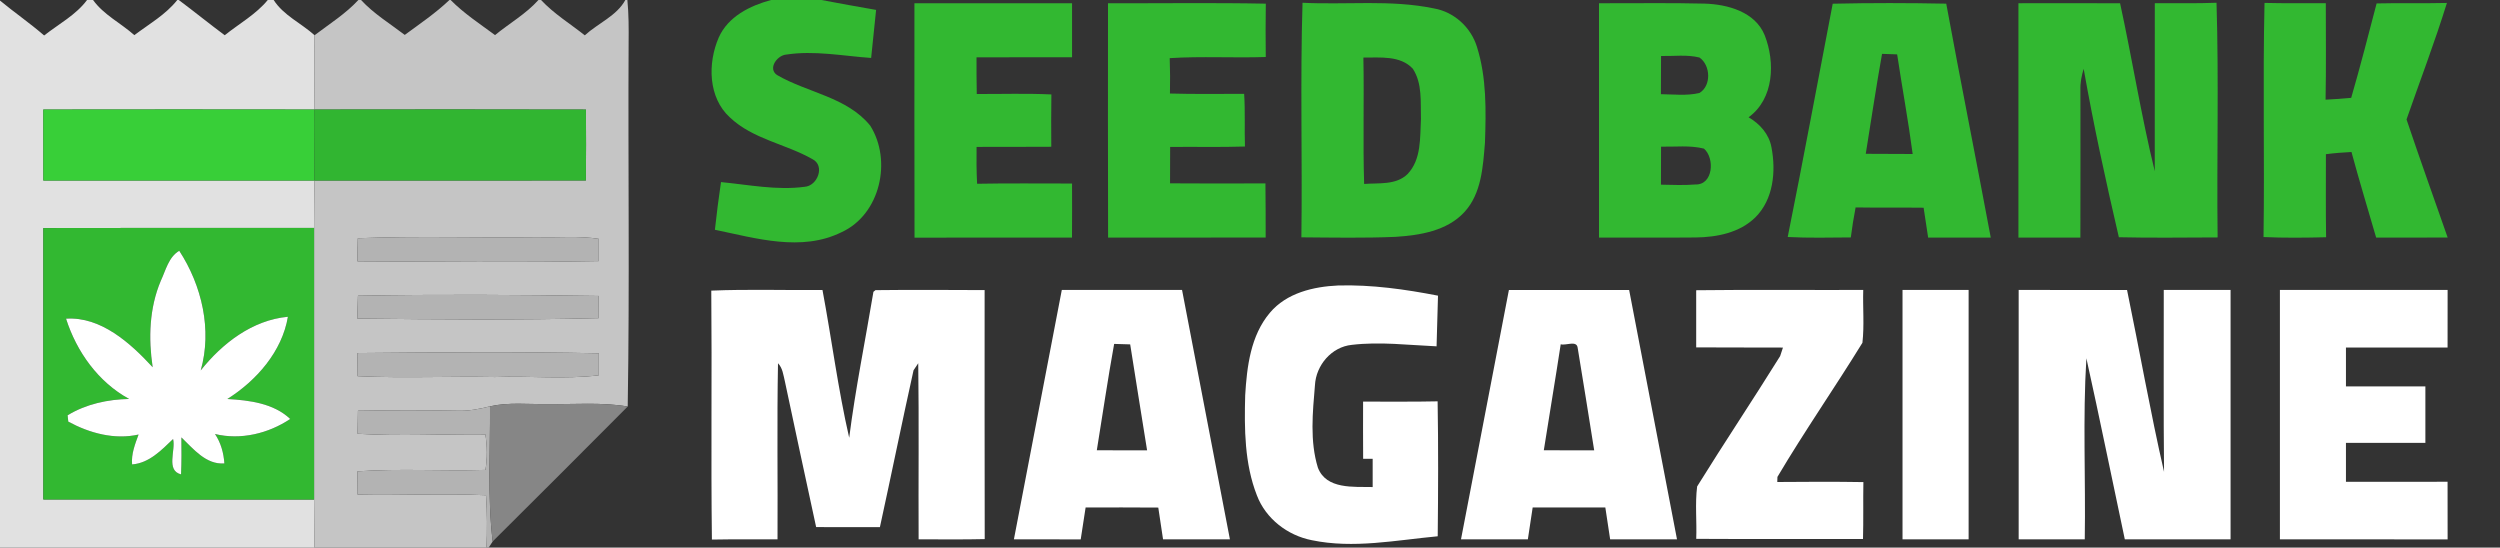 <?xml version="1.0" encoding="UTF-8" ?>
<!DOCTYPE svg PUBLIC "-//W3C//DTD SVG 1.1//EN" "http://www.w3.org/Graphics/SVG/1.1/DTD/svg11.dtd">
<svg width="525pt" height="115pt" viewBox="0 0 525 115" version="1.1" xmlns="http://www.w3.org/2000/svg">
<rect x="0" y="0" width="525" height="115" fill="#333333" stroke="none"/>
<g id="#e1e1e1ff">
<path fill="#e1e1e1" opacity="1.00" d=" M 18.28 0.00 L 19.54 0.00 C 21.78 3.12 25.38 4.85 28.21 7.38 C 31.31 5.05 34.80 3.07 37.23 0.00 L 37.54 0.00 C 40.79 2.42 43.93 4.98 47.19 7.40 C 50.22 4.97 53.75 3.02 56.23 0.00 L 57.47 0.00 C 59.53 3.23 63.26 4.87 66.06 7.40 C 65.95 12.60 66.09 17.80 65.99 23.00 C 47.02 22.98 28.06 22.96 9.09 23.00 C 9.08 27.97 9.08 32.94 9.10 37.91 C 28.08 37.92 47.06 37.91 66.04 37.91 C 66.00 41.23 65.96 44.55 65.96 47.87 C 47.00 47.87 28.05 47.84 9.10 47.89 C 9.09 66.89 9.09 85.89 9.10 104.89 C 28.05 104.90 47.01 104.88 65.96 104.90 C 65.97 108.27 65.99 111.63 66.03 115.00 L 0.00 115.00 L 0.00 0.12 C 3.04 2.63 6.29 4.87 9.27 7.45 C 12.32 5.05 15.95 3.14 18.28 0.00 Z" />
</g>
<g id="#c5c5c5ff">
<path fill="#c5c5c5" opacity="1.00" d=" M 75.26 0.00 L 75.82 0.00 C 78.49 2.89 81.89 4.96 85.00 7.33 C 88.20 4.98 91.50 2.74 94.38 0.00 L 94.63 0.00 C 97.41 2.81 100.78 5.02 103.96 7.37 C 106.97 4.89 110.45 2.93 113.07 0.00 L 113.62 0.00 C 116.32 2.89 119.73 4.98 122.81 7.42 C 125.56 4.89 129.51 3.34 131.32 0.00 L 131.75 0.00 C 132.04 2.98 132.04 5.98 132.01 8.98 C 131.87 34.44 132.24 59.92 131.82 85.37 C 126.24 84.42 120.57 84.95 114.95 84.85 C 110.93 84.93 106.85 84.43 102.90 85.33 C 100.64 85.90 98.34 86.35 96.00 86.25 C 89.06 86.12 82.11 86.13 75.17 86.25 C 75.14 87.86 75.12 89.47 75.09 91.09 C 84.02 91.65 92.98 91.12 101.93 91.22 C 102.32 93.70 102.34 96.21 101.95 98.68 C 92.99 98.96 84.01 98.36 75.06 98.98 C 75.07 100.61 75.09 102.24 75.10 103.87 C 84.09 104.08 93.08 103.59 102.07 104.00 C 102.30 107.66 102.31 111.33 102.17 115.00 L 66.03 115.00 C 65.99 111.63 65.97 108.27 65.96 104.90 C 65.95 85.89 65.97 66.88 65.96 47.87 C 65.96 44.55 66.00 41.23 66.04 37.91 C 85.04 37.90 104.04 37.93 123.04 37.90 C 123.09 32.94 123.08 27.97 123.05 23.01 C 104.03 22.95 85.01 22.98 65.99 23.00 C 66.09 17.80 65.95 12.60 66.06 7.40 C 69.19 5.02 72.57 2.90 75.26 0.00 M 75.14 50.03 C 75.09 51.65 75.06 53.26 75.06 54.88 C 91.95 54.95 108.86 55.15 125.75 54.83 C 125.75 53.27 125.75 51.72 125.75 50.16 C 121.52 49.49 117.23 49.94 112.98 49.81 C 100.37 49.98 87.74 49.53 75.14 50.03 M 75.17 62.10 C 75.11 63.70 75.06 65.30 75.03 66.90 C 91.92 67.09 108.85 67.24 125.74 66.81 C 125.73 65.26 125.73 63.70 125.73 62.15 C 108.88 61.90 92.01 61.80 75.17 62.10 M 75.05 74.14 C 75.05 75.76 75.07 77.38 75.10 79.00 C 84.70 79.45 94.33 78.99 103.94 79.18 C 111.20 78.90 118.51 79.71 125.75 78.81 C 125.74 77.27 125.74 75.73 125.75 74.19 C 108.85 73.84 91.94 73.99 75.05 74.14 Z" />
</g>
<g id="#32b831ff">
<path fill="#32b831" opacity="1.00" d=" M 161.93 0.00 L 172.50 0.00 C 176.32 0.71 180.14 1.43 183.98 2.08 C 183.64 5.44 183.30 8.80 182.94 12.17 C 177.00 11.75 170.99 10.55 165.05 11.47 C 163.17 11.66 161.20 14.41 163.17 15.75 C 169.56 19.48 177.87 20.37 182.75 26.39 C 187.36 33.71 184.88 45.01 176.75 48.75 C 168.33 52.93 158.78 50.04 150.13 48.25 C 150.49 44.91 150.92 41.57 151.41 38.24 C 157.23 38.80 163.12 40.01 168.96 39.23 C 171.70 39.05 173.33 34.76 170.59 33.41 C 164.98 30.21 158.12 29.24 153.29 24.67 C 148.70 20.50 148.60 13.29 150.92 7.91 C 152.87 3.48 157.49 1.20 161.93 0.00 Z" />
<path fill="#32b831" opacity="1.00" d=" M 192.03 0.68 C 203.07 0.67 214.10 0.66 225.13 0.68 C 225.14 4.46 225.14 8.24 225.13 12.02 C 218.45 12.04 211.76 12.02 205.07 12.04 C 205.06 14.61 205.07 17.18 205.12 19.74 C 210.34 19.76 215.57 19.59 220.79 19.83 C 220.73 23.50 220.75 27.16 220.77 30.82 C 215.54 30.87 210.31 30.82 205.08 30.85 C 205.04 33.43 205.06 36.01 205.19 38.59 C 211.83 38.46 218.48 38.55 225.13 38.54 C 225.14 42.32 225.15 46.11 225.12 49.89 C 214.10 49.90 203.08 49.88 192.05 49.91 C 192.00 33.50 192.04 17.09 192.03 0.68 Z" />
<path fill="#32b831" opacity="1.00" d=" M 232.68 0.68 C 243.72 0.72 254.77 0.55 265.82 0.77 C 265.76 4.50 265.77 8.24 265.81 11.97 C 259.08 12.20 252.35 11.78 245.64 12.21 C 245.73 14.69 245.74 17.16 245.69 19.64 C 250.88 19.80 256.08 19.69 261.27 19.71 C 261.51 23.39 261.32 27.08 261.44 30.77 C 256.20 30.94 250.96 30.80 245.73 30.86 C 245.72 33.40 245.71 35.95 245.71 38.50 C 252.39 38.56 259.07 38.53 265.74 38.51 C 265.81 42.30 265.77 46.09 265.79 49.88 C 254.76 49.92 243.73 49.87 232.70 49.90 C 232.64 33.50 232.68 17.09 232.68 0.68 Z" />
<path fill="#32b831" opacity="1.00" d=" M 273.29 49.84 C 273.51 33.42 273.03 16.99 273.53 0.58 C 282.72 1.05 292.06 -0.12 301.14 1.77 C 305.37 2.51 308.88 5.73 310.15 9.81 C 312.21 16.31 312.07 23.26 311.84 30.00 C 311.42 35.01 311.12 40.64 307.52 44.54 C 303.86 48.51 298.17 49.41 293.04 49.74 C 286.46 50.02 279.87 49.89 273.29 49.84 M 286.31 12.09 C 286.49 20.93 286.19 29.79 286.47 38.63 C 289.52 38.39 293.18 38.91 295.58 36.56 C 298.51 33.50 298.19 28.92 298.40 25.00 C 298.29 21.46 298.73 17.51 296.68 14.42 C 294.05 11.60 289.80 12.12 286.31 12.09 Z" />
<path fill="#32b831" opacity="1.00" d=" M 335.79 0.68 C 343.18 0.71 350.57 0.57 357.97 0.76 C 362.79 0.91 368.58 2.47 370.58 7.39 C 372.82 13.07 372.56 20.75 367.20 24.63 C 369.57 26.00 371.52 28.18 372.01 30.95 C 372.98 35.97 372.43 41.88 368.62 45.65 C 365.33 48.89 360.52 49.82 356.06 49.87 C 349.30 49.94 342.55 49.87 335.79 49.89 C 335.78 33.49 335.78 17.09 335.79 0.68 M 348.82 11.76 C 348.82 14.43 348.81 17.10 348.79 19.78 C 351.47 19.81 354.22 20.15 356.87 19.53 C 359.42 18.03 359.24 13.70 356.89 12.08 C 354.26 11.42 351.50 11.82 348.82 11.76 M 348.82 30.80 C 348.81 33.46 348.81 36.12 348.80 38.78 C 351.20 38.82 353.61 38.94 356.02 38.74 C 359.82 38.86 360.12 33.17 357.83 31.21 C 354.89 30.47 351.82 30.86 348.82 30.80 Z" />
<path fill="#32b831" opacity="1.00" d=" M 375.42 49.77 C 378.70 33.47 381.72 17.11 384.87 0.78 C 392.81 0.60 400.77 0.61 408.71 0.77 C 411.73 17.17 415.00 33.51 418.06 49.90 C 413.68 49.89 409.29 49.90 404.91 49.89 C 404.58 47.80 404.26 45.71 403.96 43.62 C 399.20 43.56 394.44 43.64 389.68 43.56 C 389.27 45.65 388.94 47.75 388.67 49.86 C 384.25 49.89 379.83 50.00 375.42 49.77 M 395.23 11.31 C 393.98 18.29 392.94 25.30 391.81 32.30 C 395.09 32.31 398.38 32.31 401.66 32.34 C 400.74 25.34 399.45 18.40 398.40 11.42 C 397.34 11.38 396.28 11.35 395.23 11.31 Z" />
<path fill="#32b831" opacity="1.00" d=" M 423.87 0.68 C 430.98 0.66 438.10 0.66 445.22 0.69 C 447.77 12.42 449.65 24.30 452.50 35.96 C 452.52 24.20 452.48 12.44 452.51 0.67 C 456.83 0.64 461.15 0.75 465.47 0.58 C 465.97 16.99 465.50 33.44 465.70 49.86 C 458.78 49.87 451.87 49.99 444.96 49.82 C 442.24 38.13 439.66 26.30 437.57 14.45 C 437.12 15.92 436.83 17.45 436.89 18.99 C 436.89 29.29 436.91 39.60 436.88 49.90 C 432.54 49.89 428.20 49.90 423.87 49.89 C 423.85 33.49 423.86 17.09 423.87 0.68 Z" />
<path fill="#32b831" opacity="1.00" d=" M 475.34 49.78 C 475.58 33.40 475.17 16.99 475.55 0.61 C 479.83 0.72 484.13 0.66 488.42 0.67 C 488.42 7.42 488.50 14.18 488.37 20.93 C 490.16 20.85 491.95 20.71 493.75 20.55 C 495.66 13.97 497.36 7.34 499.09 0.72 C 504.01 0.60 508.93 0.74 513.85 0.62 C 511.30 8.86 508.21 16.93 505.37 25.08 C 508.16 33.38 511.12 41.61 514.01 49.88 C 509.00 49.91 503.99 49.89 498.99 49.89 C 497.25 43.90 495.44 37.94 493.81 31.92 C 492.01 32.01 490.22 32.15 488.44 32.38 C 488.45 38.19 488.39 44.01 488.48 49.82 C 484.10 49.93 479.71 49.98 475.34 49.78 Z" />
<path fill="#32b831" opacity="1.00" d=" M 9.10 47.89 C 28.05 47.84 47.00 47.87 65.96 47.87 C 65.97 66.88 65.95 85.89 65.96 104.90 C 47.01 104.88 28.05 104.90 9.10 104.89 C 9.09 85.89 9.09 66.89 9.10 47.89 M 33.77 58.96 C 31.35 64.70 31.15 71.03 32.06 77.12 C 27.38 72.03 21.17 66.44 13.87 66.92 C 16.09 73.87 20.63 80.24 27.12 83.78 C 22.63 83.87 18.06 84.85 14.20 87.21 C 14.23 87.54 14.30 88.21 14.34 88.54 C 18.78 90.96 24.08 92.40 29.10 91.25 C 28.36 93.27 27.54 95.33 27.74 97.53 C 31.32 97.26 33.92 94.52 36.35 92.19 C 36.94 94.53 34.78 98.80 38.02 99.62 C 38.14 97.03 38.12 94.44 38.09 91.85 C 40.61 94.26 43.26 97.62 47.12 97.32 C 46.97 95.12 46.39 92.99 45.15 91.14 C 50.52 92.46 56.40 91.04 60.94 87.98 C 57.46 84.68 52.33 84.05 47.74 83.79 C 53.88 79.92 59.24 73.80 60.46 66.52 C 53.01 67.21 46.67 72.10 42.15 77.79 C 44.57 69.28 42.40 59.96 37.64 52.66 C 35.40 53.99 34.81 56.76 33.77 58.96 Z" />
</g>
<g id="#38cf38ff">
<path fill="#38cf38" opacity="1.00" d=" M 9.09 23.00 C 28.06 22.96 47.02 22.98 65.99 23.00 C 65.95 27.97 66.02 32.94 66.04 37.91 C 47.06 37.91 28.08 37.92 9.10 37.91 C 9.08 32.94 9.08 27.97 9.09 23.00 Z" />
</g>
<g id="#31b531ff">
<path fill="#31b531" opacity="1.00" d=" M 65.99 23.00 C 85.01 22.98 104.03 22.95 123.05 23.01 C 123.08 27.97 123.09 32.94 123.04 37.90 C 104.04 37.93 85.04 37.90 66.04 37.91 C 66.02 32.94 65.95 27.97 65.99 23.00 Z" />
</g>
<g id="#b3b3b3ff">
<path fill="#b3b3b3" opacity="1.00" d=" M 75.14 50.03 C 87.74 49.53 100.37 49.98 112.98 49.81 C 117.23 49.94 121.52 49.49 125.75 50.16 C 125.75 51.72 125.75 53.27 125.75 54.83 C 108.86 55.15 91.95 54.95 75.06 54.88 C 75.06 53.26 75.09 51.65 75.14 50.03 Z" />
<path fill="#b3b3b3" opacity="1.00" d=" M 75.17 62.10 C 92.01 61.80 108.88 61.90 125.73 62.15 C 125.73 63.70 125.73 65.26 125.74 66.81 C 108.85 67.24 91.92 67.09 75.03 66.90 C 75.06 65.30 75.11 63.70 75.17 62.10 Z" />
<path fill="#b3b3b3" opacity="1.00" d=" M 75.05 74.14 C 91.94 73.99 108.85 73.84 125.75 74.19 C 125.74 75.73 125.74 77.27 125.75 78.81 C 118.51 79.71 111.20 78.90 103.94 79.18 C 94.33 78.99 84.70 79.45 75.10 79.00 C 75.07 77.38 75.05 75.76 75.05 74.14 Z" />
<path fill="#b3b3b3" opacity="1.00" d=" M 96.00 86.25 C 98.34 86.35 100.64 85.90 102.90 85.33 C 102.97 94.78 102.34 104.29 103.46 113.71 C 103.25 114.03 102.83 114.68 102.62 115.00 L 102.17 115.00 C 102.31 111.33 102.30 107.66 102.07 104.00 C 93.08 103.59 84.09 104.08 75.10 103.87 C 75.09 102.24 75.07 100.61 75.06 98.98 C 84.01 98.36 92.99 98.96 101.95 98.68 C 102.34 96.21 102.32 93.70 101.93 91.22 C 92.98 91.12 84.02 91.65 75.09 91.09 C 75.12 89.47 75.14 87.86 75.17 86.25 C 82.11 86.13 89.06 86.12 96.00 86.25 Z" />
</g>
<g id="#ffffffff">
<path fill="#ffffff" opacity="1.00" d=" M 33.77 58.96 C 34.81 56.76 35.40 53.99 37.64 52.66 C 42.40 59.96 44.57 69.28 42.15 77.79 C 46.67 72.10 53.01 67.21 60.46 66.52 C 59.24 73.80 53.88 79.92 47.74 83.79 C 52.33 84.05 57.46 84.68 60.94 87.98 C 56.40 91.04 50.52 92.46 45.15 91.14 C 46.39 92.99 46.97 95.12 47.12 97.32 C 43.26 97.62 40.61 94.26 38.09 91.85 C 38.12 94.44 38.14 97.03 38.02 99.62 C 34.78 98.80 36.94 94.53 36.35 92.19 C 33.92 94.52 31.32 97.26 27.74 97.53 C 27.54 95.33 28.36 93.27 29.10 91.25 C 24.08 92.40 18.78 90.96 14.34 88.54 C 14.30 88.21 14.23 87.54 14.20 87.21 C 18.06 84.85 22.63 83.87 27.12 83.78 C 20.63 80.24 16.09 73.87 13.87 66.92 C 21.17 66.44 27.38 72.03 32.06 77.12 C 31.15 71.03 31.35 64.70 33.77 58.96 Z" />
<path fill="#ffffff" opacity="1.00" d=" M 266.66 65.70 C 270.15 61.52 275.82 60.18 281.03 59.95 C 288.07 59.76 295.08 60.75 301.98 62.09 C 301.89 65.64 301.78 69.19 301.68 72.73 C 295.75 72.47 289.79 71.72 283.88 72.42 C 279.62 72.85 276.36 76.70 276.14 80.89 C 275.66 86.63 275.04 92.64 276.76 98.22 C 278.52 102.81 284.28 102.19 288.26 102.28 C 288.26 100.30 288.26 98.32 288.26 96.35 C 287.76 96.35 286.76 96.35 286.26 96.35 C 286.23 92.35 286.24 88.34 286.25 84.34 C 291.47 84.32 296.69 84.40 301.90 84.28 C 302.06 93.73 302.02 103.17 301.92 112.62 C 293.16 113.43 284.23 115.27 275.47 113.44 C 270.38 112.44 265.81 108.93 263.95 104.03 C 261.34 97.38 261.30 90.05 261.49 83.01 C 261.85 77.00 262.63 70.48 266.66 65.70 Z" />
<path fill="#ffffff" opacity="1.00" d=" M 149.37 61.03 C 157.15 60.71 164.94 60.97 172.72 60.90 C 174.66 71.23 175.98 81.69 178.33 91.93 C 179.64 81.66 181.72 71.49 183.42 61.28 L 183.85 60.93 C 191.49 60.84 199.13 60.89 206.77 60.92 C 206.78 78.35 206.74 95.78 206.79 113.21 C 202.16 113.33 197.53 113.24 192.91 113.26 C 192.85 100.94 193.00 88.61 192.83 76.28 C 192.58 76.65 192.09 77.40 191.84 77.77 C 189.41 88.72 187.18 99.73 184.78 110.70 C 180.32 110.68 175.85 110.69 171.39 110.69 C 169.20 100.48 166.96 90.28 164.82 80.06 C 164.50 78.75 164.36 77.30 163.38 76.28 C 163.15 88.60 163.35 100.94 163.28 113.26 C 158.69 113.28 154.09 113.22 149.50 113.31 C 149.28 95.89 149.53 78.46 149.37 61.03 Z" />
<path fill="#ffffff" opacity="1.00" d=" M 222.98 60.89 C 231.40 60.89 239.81 60.89 248.23 60.89 C 251.59 78.35 254.94 95.80 258.28 113.26 C 253.60 113.27 248.92 113.27 244.24 113.26 C 243.90 111.04 243.57 108.81 243.24 106.59 C 238.15 106.54 233.06 106.57 227.98 106.57 C 227.63 108.80 227.29 111.03 226.95 113.27 C 222.27 113.27 217.60 113.27 212.92 113.26 C 216.27 95.81 219.62 78.35 222.98 60.89 M 233.97 72.22 C 232.63 79.65 231.54 87.11 230.33 94.56 C 233.84 94.56 237.37 94.56 240.89 94.57 C 239.73 87.15 238.48 79.74 237.34 72.32 C 236.21 72.28 235.09 72.25 233.97 72.22 Z" />
<path fill="#ffffff" opacity="1.00" d=" M 306.81 113.26 C 310.16 95.81 313.51 78.35 316.87 60.90 C 325.28 60.89 333.70 60.88 342.12 60.90 C 345.46 78.36 348.82 95.81 352.17 113.26 C 347.49 113.27 342.81 113.27 338.13 113.26 C 337.80 111.03 337.46 108.80 337.12 106.57 C 332.03 106.56 326.95 106.56 321.86 106.57 C 321.52 108.80 321.18 111.03 320.85 113.26 C 316.17 113.27 311.49 113.27 306.81 113.26 M 327.75 72.30 C 326.62 79.73 325.36 87.14 324.20 94.56 C 327.72 94.56 331.25 94.56 334.78 94.57 C 333.63 87.39 332.50 80.21 331.31 73.04 C 331.12 71.41 328.83 72.62 327.75 72.30 Z" />
<path fill="#ffffff" opacity="1.00" d=" M 356.20 60.95 C 367.89 60.81 379.59 60.93 391.28 60.89 C 391.17 64.59 391.52 68.31 391.11 71.98 C 385.29 81.44 378.92 90.59 373.26 100.15 L 373.23 101.22 C 379.26 101.17 385.28 101.14 391.31 101.24 C 391.24 105.22 391.34 109.21 391.23 113.19 C 379.56 113.17 367.88 113.23 356.21 113.16 C 356.35 109.49 355.94 105.79 356.40 102.15 C 362.10 92.96 368.12 83.96 373.83 74.78 C 373.98 74.33 374.27 73.43 374.42 72.99 C 368.35 72.95 362.28 73.00 356.20 72.95 C 356.22 68.95 356.22 64.95 356.20 60.95 Z" />
<path fill="#ffffff" opacity="1.00" d=" M 399.53 60.89 C 404.16 60.89 408.78 60.89 413.41 60.89 C 413.41 78.35 413.41 95.81 413.41 113.26 C 408.78 113.27 404.16 113.27 399.53 113.26 C 399.53 95.81 399.53 78.35 399.53 60.89 Z" />
<path fill="#ffffff" opacity="1.00" d=" M 423.92 60.89 C 431.51 60.89 439.09 60.88 446.68 60.90 C 449.31 73.62 451.55 86.43 454.45 99.09 C 454.31 86.36 454.42 73.62 454.39 60.89 C 459.07 60.89 463.74 60.89 468.42 60.89 C 468.43 78.35 468.42 95.81 468.42 113.26 C 461.02 113.27 453.61 113.27 446.21 113.26 C 443.51 100.59 440.95 87.89 438.14 75.24 C 437.36 87.86 438.01 100.59 437.80 113.26 C 433.18 113.27 428.55 113.27 423.92 113.26 C 423.92 95.81 423.92 78.35 423.92 60.89 Z" />
<path fill="#ffffff" opacity="1.00" d=" M 478.78 60.89 C 490.52 60.89 502.26 60.89 514.00 60.89 C 514.00 64.92 514.00 68.95 513.99 72.98 C 506.88 72.97 499.76 72.97 492.65 72.98 C 492.64 75.70 492.64 78.42 492.65 81.15 C 498.20 81.16 503.76 81.15 509.33 81.15 C 509.33 85.10 509.33 89.05 509.33 93.00 C 503.76 93.00 498.20 93.00 492.65 93.00 C 492.64 95.73 492.64 98.45 492.65 101.18 C 499.76 101.18 506.87 101.19 513.99 101.17 C 514.01 105.20 514.00 109.23 514.00 113.27 C 502.26 113.27 490.52 113.27 478.78 113.26 C 478.78 95.81 478.78 78.35 478.78 60.89 Z" />
</g>
<g id="#868686ff">
<path fill="#868686" opacity="1.00" d=" M 102.90 85.33 C 106.85 84.43 110.93 84.93 114.95 84.85 C 120.57 84.95 126.24 84.42 131.82 85.37 C 122.39 94.83 112.95 104.30 103.46 113.71 C 102.34 104.29 102.97 94.78 102.90 85.33 Z" />
</g>
</svg>
